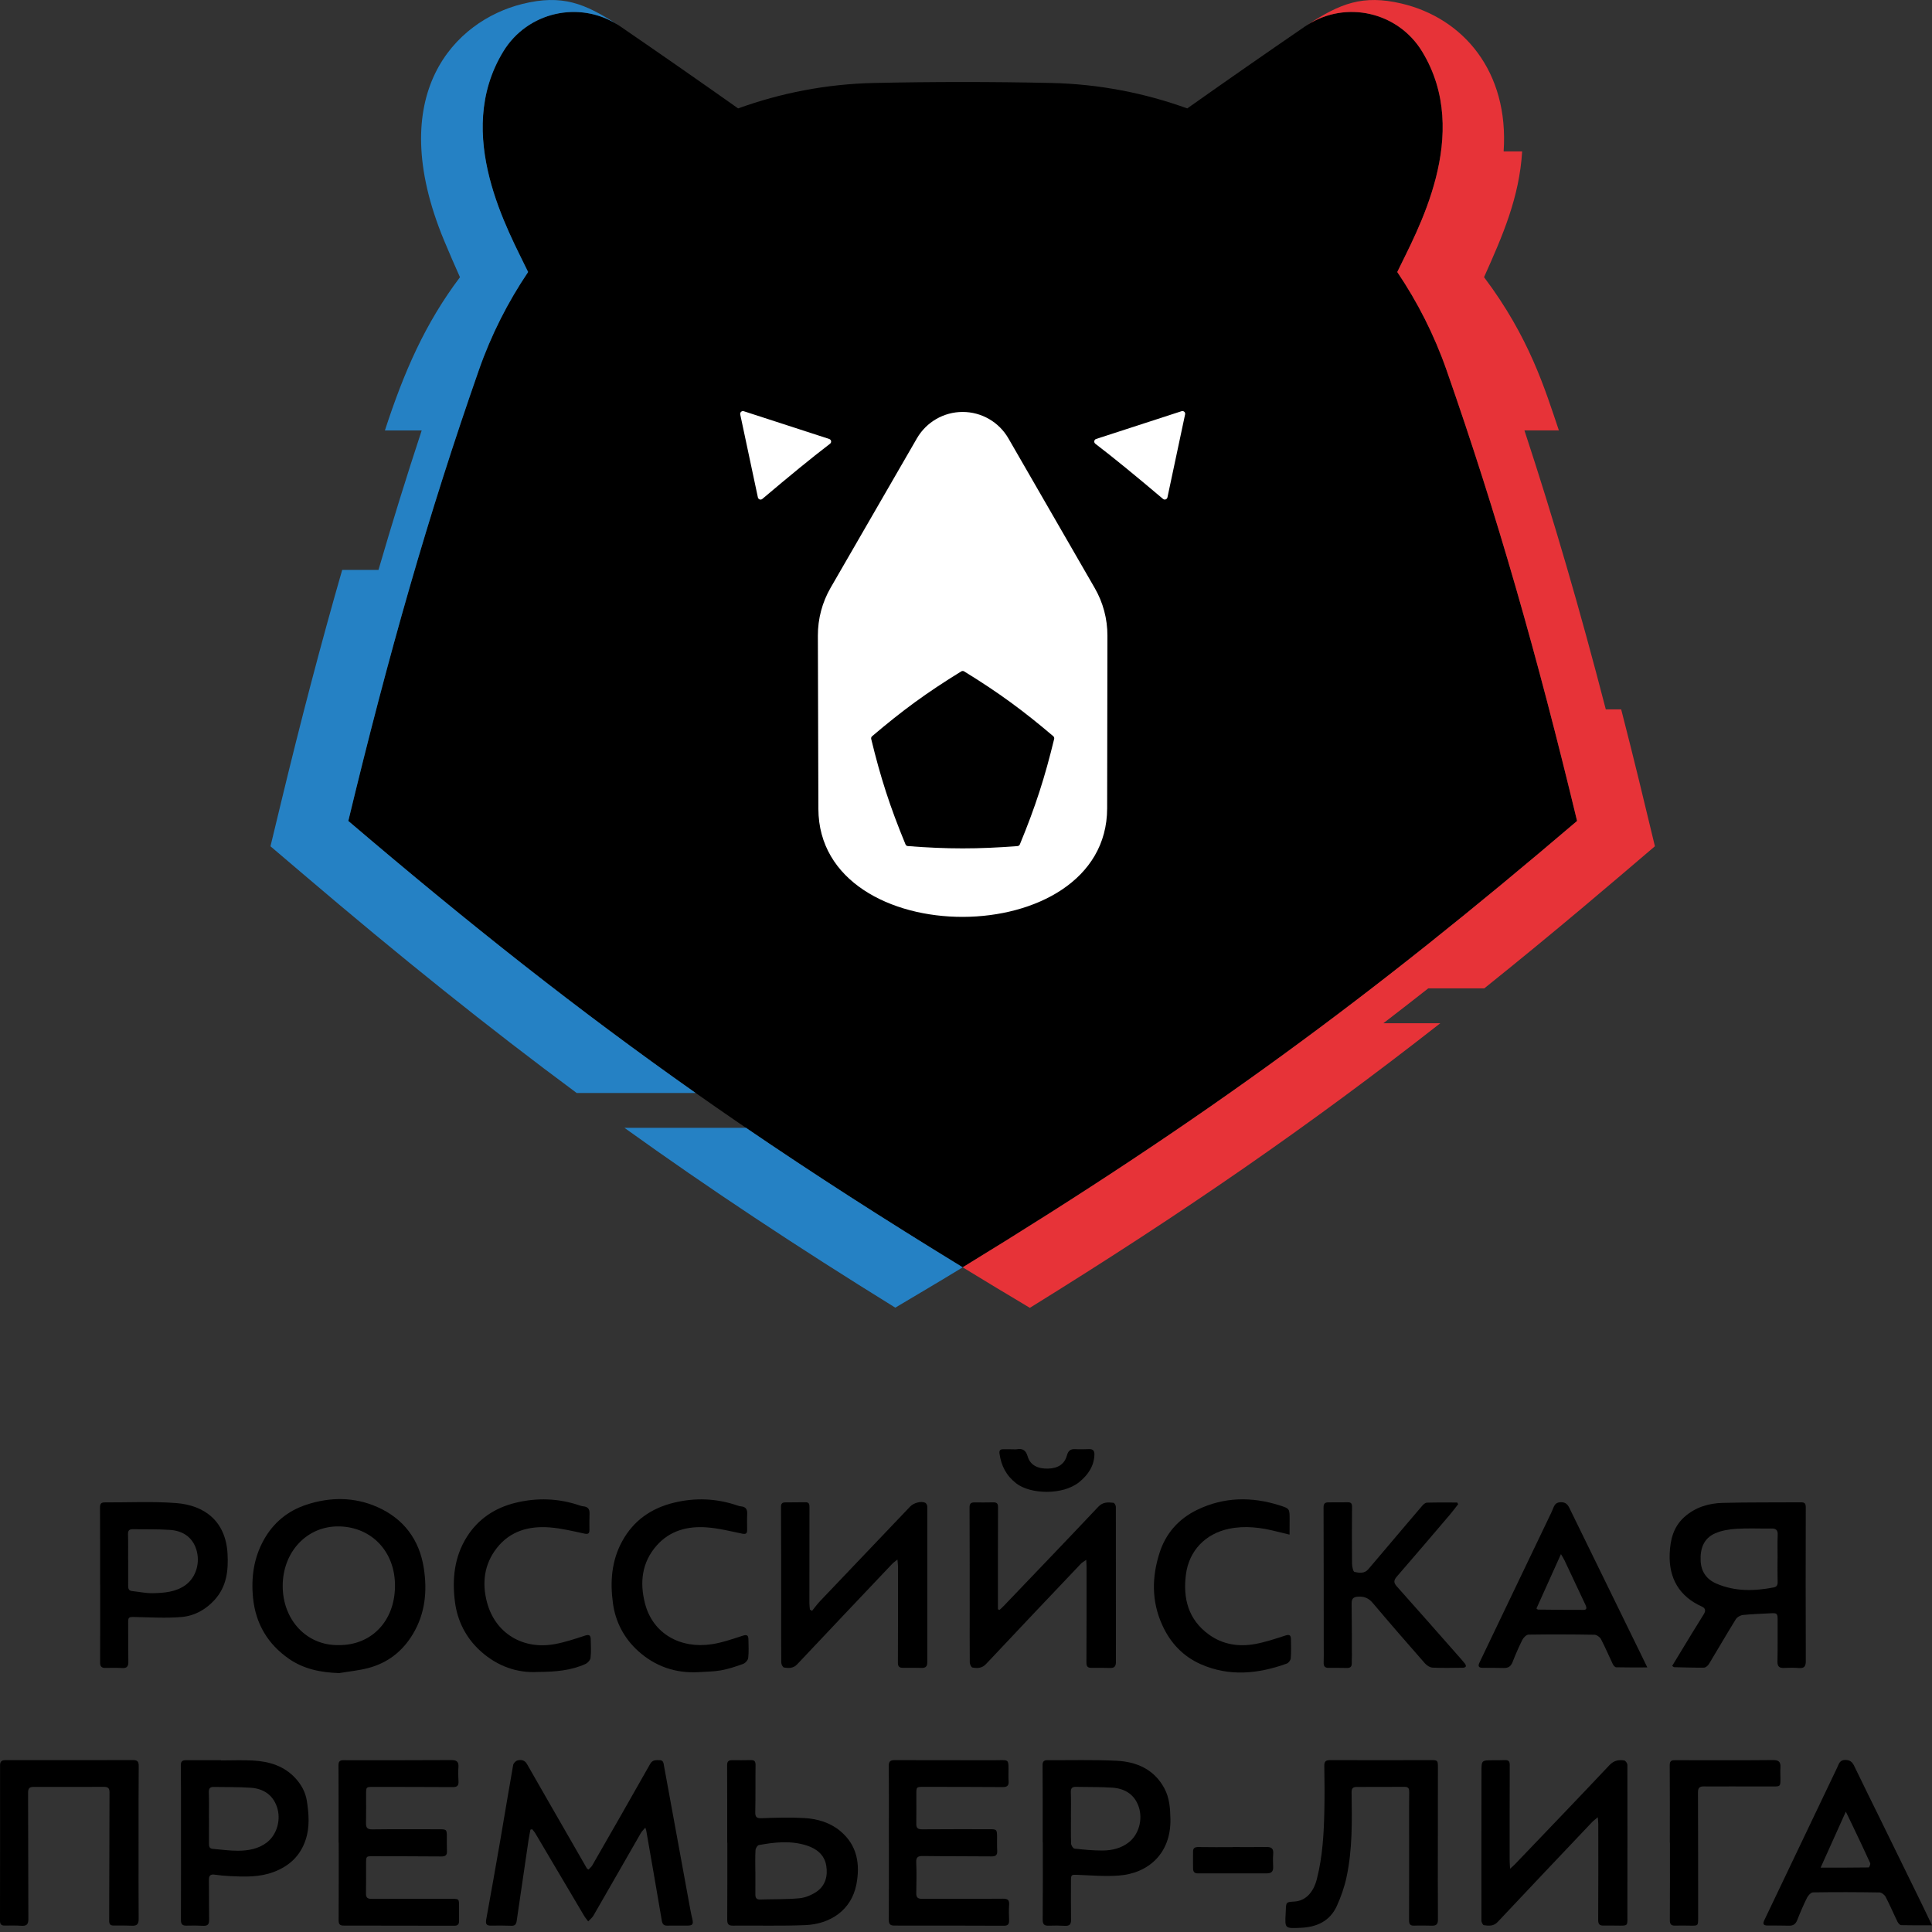 <?xml version="1.0" encoding="UTF-8"?>
<svg xmlns="http://www.w3.org/2000/svg" width="100" height="100" viewBox="0 0 100 100" fill="none">
  <rect x="0" y="0" width="100" height="100" fill="#333333" stroke="none"/>
  <g clip-path="url(#clip0_6199_2)">
    <path d="M72.322 14.079C73.313 12.007 76.228 6.965 73.609 2.666C72.337 0.578 69.573 -0.018 67.55 1.367C65.529 2.752 63.519 4.151 61.452 5.611C59.246 4.815 56.892 4.35 54.406 4.294C51.362 4.228 48.298 4.228 45.251 4.294C42.764 4.348 40.41 4.815 38.205 5.611C36.139 4.151 34.127 2.752 32.107 1.367C30.084 -0.018 27.32 0.578 26.048 2.666C23.429 6.965 26.343 12.007 27.334 14.079C26.286 15.634 25.421 17.334 24.783 19.16C22.149 26.692 20.098 33.901 18.027 42.493C28.733 51.62 37.313 57.943 49.828 65.596C62.344 57.943 70.923 51.62 81.629 42.493C79.558 33.901 77.507 26.692 74.874 19.16C74.236 17.334 73.371 15.634 72.322 14.079Z" fill="black"></path>
    <path d="M76.828 51.156C80.612 48.121 83.441 45.692 85.658 43.802C85.082 41.409 84.616 39.45 83.912 36.717H83.91C83.236 36.717 83.79 36.717 83.116 36.717C81.767 31.509 80.406 26.837 78.904 22.277C79.927 22.277 79.648 22.277 80.687 22.277C79.963 20.133 79.166 17.471 76.814 14.346C77.783 12.184 78.641 10.217 78.786 7.838H77.835H77.828C78.109 3.696 75.737 0.935 72.541 0.183C70.527 -0.29 69.368 0.184 67.686 1.277L67.661 1.295C69.673 0.005 72.36 0.616 73.609 2.666C76.228 6.965 73.313 12.006 72.322 14.079C73.371 15.634 74.236 17.334 74.874 19.16C77.507 26.691 79.558 33.9 81.629 42.492C70.923 51.62 62.344 57.942 49.828 65.596C50.984 66.303 52.143 67.002 53.304 67.694C61.238 62.783 67.742 58.294 74.551 52.962H71.604C72.374 52.371 73.148 51.769 73.926 51.158H76.828V51.156Z" fill="#E73338"></path>
    <path d="M18.029 42.492C20.1 33.901 22.151 26.691 24.785 19.16C25.423 17.334 26.288 15.633 27.336 14.079C26.345 12.007 23.43 6.965 26.05 2.666C27.297 0.618 29.982 0.007 31.994 1.293L31.965 1.274C30.287 0.19 29.113 -0.314 27.03 0.206C23.568 1.068 19.824 4.833 22.99 12.458C23.255 13.094 23.529 13.723 23.808 14.348C22.008 16.738 20.915 19.23 19.923 22.279H21.827C21.051 24.637 20.31 27.023 19.59 29.499H17.712C16.625 33.273 15.58 37.251 14.52 41.649L14 43.804L15.688 45.241C20.725 49.535 25.265 53.177 29.848 56.572H36.007C29.925 52.288 24.348 47.878 18.029 42.492Z" fill="#2581C4"></path>
    <path d="M32.32 58.376C36.709 61.529 41.227 64.519 46.34 67.684C47.505 66.991 48.671 66.305 49.83 65.596C45.74 63.095 42.073 60.737 38.614 58.376H32.32Z" fill="#2581C4"></path>
    <path d="M43.017 22.832C43.008 22.78 42.97 22.738 42.92 22.721L38.499 21.285C38.45 21.268 38.397 21.281 38.359 21.315C38.321 21.349 38.305 21.401 38.314 21.449L39.228 25.745C39.239 25.794 39.275 25.835 39.321 25.851C39.368 25.867 39.421 25.857 39.459 25.824C40.883 24.62 41.971 23.728 42.961 22.969C43.004 22.936 43.026 22.884 43.017 22.832Z" fill="white"></path>
    <path d="M61.158 21.283L56.736 22.72C56.686 22.736 56.649 22.779 56.64 22.831C56.631 22.883 56.652 22.935 56.693 22.967C57.686 23.727 58.773 24.619 60.196 25.823C60.233 25.855 60.285 25.866 60.334 25.849C60.38 25.833 60.416 25.794 60.427 25.744L61.341 21.446C61.351 21.396 61.335 21.344 61.296 21.311C61.26 21.279 61.206 21.268 61.158 21.283Z" fill="white"></path>
    <path d="M52.193 22.687C51.704 21.842 50.803 21.322 49.827 21.322C48.85 21.322 47.949 21.843 47.46 22.687C47.148 23.228 45.625 25.862 42.994 30.419C42.558 31.174 42.331 32.028 42.333 32.899C42.342 36.297 42.352 39.536 42.359 41.867C42.385 49.345 57.297 49.307 57.306 41.837C57.31 39.542 57.315 36.335 57.32 32.904C57.322 32.035 57.095 31.181 56.659 30.43L52.193 22.687ZM54.563 38.248C54.081 40.235 53.601 41.736 52.788 43.705C52.768 43.755 52.722 43.789 52.668 43.793C50.624 43.952 49.035 43.952 46.989 43.793C46.935 43.789 46.889 43.755 46.869 43.705C46.055 41.736 45.575 40.235 45.093 38.248C45.081 38.196 45.099 38.141 45.14 38.107C46.69 36.79 47.953 35.858 49.755 34.751C49.8 34.723 49.859 34.723 49.904 34.751C51.706 35.858 52.969 36.79 54.519 38.107C54.558 38.141 54.576 38.196 54.563 38.248Z" fill="white"></path>
    <path d="M27.454 94.703C27.419 94.897 27.38 95.089 27.351 95.283C27.147 96.662 26.943 98.043 26.744 99.423C26.72 99.591 26.661 99.684 26.475 99.677C26.122 99.667 25.768 99.661 25.414 99.67C25.167 99.676 25.128 99.57 25.167 99.35C25.418 97.968 25.663 96.586 25.903 95.203C26.124 93.922 26.333 92.639 26.56 91.36C26.576 91.268 26.688 91.148 26.778 91.123C26.965 91.07 27.156 91.095 27.273 91.301C27.627 91.923 27.984 92.544 28.341 93.165C29.021 94.349 29.701 95.532 30.382 96.716C30.39 96.73 30.414 96.736 30.462 96.766C30.524 96.7 30.606 96.638 30.655 96.554C31.658 94.806 32.662 93.059 33.651 91.303C33.778 91.077 33.952 91.107 34.138 91.106C34.343 91.104 34.344 91.266 34.37 91.407C34.822 93.879 35.274 96.352 35.728 98.824C35.758 98.993 35.796 99.161 35.835 99.328C35.899 99.606 35.853 99.667 35.558 99.67C35.224 99.673 34.889 99.662 34.554 99.671C34.367 99.676 34.29 99.609 34.256 99.417C33.994 97.862 33.722 96.311 33.451 94.757C33.445 94.723 33.43 94.688 33.402 94.598C33.307 94.71 33.224 94.785 33.172 94.876C32.353 96.3 31.539 97.728 30.717 99.151C30.65 99.266 30.537 99.352 30.444 99.45C30.375 99.355 30.294 99.264 30.235 99.163C29.63 98.145 29.027 97.125 28.425 96.105C28.187 95.702 27.951 95.296 27.71 94.895C27.665 94.818 27.6 94.751 27.545 94.68C27.516 94.689 27.486 94.697 27.454 94.703Z" fill="black"></path>
    <path d="M17.557 86.599C16.616 86.57 15.731 86.396 14.959 85.862C13.864 85.103 13.233 84.048 13.098 82.713C12.992 81.662 13.132 80.651 13.646 79.718C14.143 78.821 14.888 78.201 15.864 77.882C17.099 77.476 18.347 77.478 19.534 78.005C20.893 78.607 21.708 79.69 21.936 81.167C22.121 82.357 22.009 83.512 21.375 84.573C20.836 85.476 20.059 86.081 19.042 86.342C18.557 86.467 18.052 86.516 17.557 86.599ZM17.523 85.15C19.22 85.167 20.424 83.918 20.445 82.118C20.466 80.31 19.234 79.049 17.576 79.007C15.911 78.964 14.639 80.303 14.633 82.076C14.626 83.842 15.872 85.18 17.523 85.15Z" fill="black"></path>
    <path d="M86.551 86.228C86.888 85.672 87.223 85.118 87.559 84.567C87.768 84.225 87.983 83.886 88.192 83.544C88.293 83.377 88.285 83.243 88.081 83.152C86.935 82.637 86.375 81.703 86.422 80.434C86.449 79.702 86.613 79.031 87.18 78.522C87.739 78.02 88.429 77.809 89.154 77.79C90.511 77.753 91.867 77.771 93.224 77.759C93.415 77.758 93.466 77.829 93.466 78.014C93.46 80.671 93.459 83.326 93.468 85.983C93.469 86.263 93.374 86.36 93.101 86.337C92.854 86.317 92.605 86.319 92.356 86.332C92.103 86.346 91.995 86.267 92.001 85.993C92.017 85.277 92.005 84.56 92.01 83.844C92.011 83.515 91.978 83.483 91.649 83.503C91.172 83.532 90.694 83.541 90.22 83.591C90.085 83.604 89.911 83.703 89.842 83.816C89.37 84.579 88.921 85.358 88.457 86.125C88.404 86.211 88.29 86.314 88.202 86.316C87.688 86.323 87.173 86.305 86.657 86.293C86.631 86.292 86.608 86.264 86.551 86.228ZM92.005 80.652C92.007 80.652 92.007 80.652 92.008 80.652C92.008 80.251 91.995 79.849 92.013 79.449C92.025 79.193 91.925 79.111 91.681 79.116C91.079 79.126 90.475 79.093 89.875 79.131C89.503 79.155 89.109 79.217 88.772 79.367C88.175 79.629 87.995 80.169 88.025 80.79C88.051 81.353 88.334 81.75 88.843 81.968C89.802 82.38 90.796 82.359 91.799 82.166C91.964 82.134 92.013 82.047 92.01 81.886C91.999 81.474 92.005 81.064 92.005 80.652Z" fill="black"></path>
    <path d="M51.74 83.326C51.807 83.262 51.877 83.202 51.942 83.135C53.58 81.421 55.222 79.714 56.848 77.989C57.089 77.734 57.351 77.756 57.631 77.784C57.681 77.788 57.757 77.918 57.757 77.989C57.761 80.666 57.757 83.343 57.76 86.019C57.76 86.234 57.693 86.34 57.464 86.334C57.139 86.325 56.815 86.326 56.489 86.328C56.294 86.329 56.232 86.249 56.233 86.048C56.243 84.395 56.239 82.74 56.239 81.087C56.239 80.995 56.23 80.902 56.223 80.737C56.097 80.829 56.009 80.873 55.944 80.942C54.306 82.667 52.668 84.393 51.039 86.128C50.827 86.354 50.587 86.358 50.332 86.31C50.27 86.298 50.198 86.142 50.196 86.052C50.187 85.135 50.192 84.218 50.192 83.3C50.192 81.541 50.192 79.782 50.184 78.024C50.182 77.832 50.254 77.764 50.431 77.765C50.756 77.767 51.08 77.77 51.406 77.762C51.586 77.758 51.66 77.814 51.658 78.008C51.651 79.643 51.654 81.276 51.653 82.911C51.653 83.04 51.653 83.17 51.653 83.299C51.681 83.306 51.71 83.317 51.74 83.326Z" fill="black"></path>
    <path d="M42.03 83.38C42.166 83.212 42.294 83.035 42.442 82.878C43.995 81.243 45.553 79.611 47.109 77.979C47.289 77.79 47.669 77.682 47.89 77.782C47.945 77.808 47.996 77.911 47.996 77.979C47.999 80.664 47.995 83.352 47.996 86.037C47.996 86.243 47.921 86.335 47.712 86.331C47.386 86.323 47.062 86.323 46.737 86.326C46.548 86.328 46.473 86.258 46.475 86.052C46.484 84.399 46.481 82.745 46.481 81.091C46.481 80.993 46.466 80.894 46.452 80.719C46.319 80.829 46.236 80.885 46.169 80.957C44.533 82.684 42.895 84.41 41.264 86.143C41.06 86.36 40.821 86.351 40.578 86.31C40.516 86.299 40.439 86.146 40.438 86.057C40.428 85.024 40.434 83.992 40.434 82.96C40.433 81.306 40.433 79.652 40.424 77.999C40.422 77.835 40.483 77.765 40.634 77.764C40.989 77.759 41.341 77.761 41.696 77.756C41.885 77.755 41.9 77.87 41.898 78.023C41.894 79.676 41.892 81.331 41.894 82.984C41.894 83.093 41.912 83.2 41.921 83.309C41.956 83.335 41.992 83.358 42.03 83.38Z" fill="black"></path>
    <path d="M78.162 96.725C78.286 96.612 78.354 96.556 78.416 96.491C80.047 94.785 81.683 93.085 83.302 91.366C83.535 91.12 83.783 91.076 84.071 91.121C84.138 91.132 84.233 91.269 84.233 91.35C84.239 93.834 84.236 96.32 84.233 98.804C84.233 98.957 84.233 99.11 84.234 99.263C84.239 99.659 84.228 99.671 83.845 99.671C83.568 99.671 83.291 99.661 83.014 99.668C82.796 99.674 82.72 99.603 82.722 99.369C82.733 97.716 82.728 96.062 82.727 94.409C82.727 94.32 82.714 94.229 82.702 94.061C82.571 94.17 82.489 94.226 82.422 94.296C80.786 96.021 79.148 97.747 77.519 99.481C77.305 99.708 77.058 99.685 76.806 99.647C76.751 99.64 76.678 99.494 76.678 99.412C76.674 96.842 76.677 94.271 76.681 91.701C76.681 91.113 76.685 91.113 77.266 91.11C77.476 91.109 77.687 91.112 77.897 91.103C78.083 91.095 78.145 91.172 78.144 91.359C78.138 92.994 78.138 94.627 78.139 96.262C78.138 96.389 78.151 96.518 78.162 96.725Z" fill="black"></path>
    <path d="M7.173 95.343C7.173 96.671 7.167 98 7.177 99.328C7.179 99.596 7.083 99.687 6.828 99.674C6.513 99.659 6.198 99.664 5.881 99.665C5.712 99.665 5.651 99.596 5.651 99.422C5.659 97.205 5.659 94.989 5.668 92.773C5.67 92.553 5.586 92.488 5.383 92.488C4.169 92.493 2.957 92.493 1.742 92.49C1.524 92.49 1.452 92.565 1.453 92.795C1.464 94.974 1.458 97.152 1.468 99.331C1.47 99.62 1.361 99.697 1.096 99.677C0.811 99.658 0.524 99.665 0.236 99.667C0.07 99.667 0 99.6 0 99.425C0.005 96.741 0.005 94.055 0.003 91.371C0.003 91.166 0.095 91.104 0.283 91.104C2.481 91.106 4.678 91.107 6.876 91.101C7.109 91.101 7.182 91.169 7.18 91.416C7.167 92.726 7.174 94.034 7.173 95.343Z" fill="black"></path>
    <path d="M17.525 95.38C17.525 94.041 17.529 92.705 17.52 91.366C17.519 91.168 17.599 91.109 17.768 91.107C17.93 91.106 18.094 91.11 18.256 91.11C19.956 91.109 21.658 91.11 23.358 91.101C23.623 91.1 23.75 91.174 23.729 91.459C23.71 91.705 23.717 91.955 23.732 92.204C23.745 92.432 23.653 92.502 23.43 92.5C22.063 92.491 20.698 92.493 19.331 92.49C18.951 92.49 18.951 92.488 18.949 92.865C18.949 93.362 18.955 93.86 18.945 94.356C18.939 94.595 19.005 94.691 19.269 94.688C20.415 94.673 21.562 94.682 22.708 94.682C23.119 94.682 23.128 94.689 23.129 95.09C23.131 95.33 23.122 95.569 23.134 95.806C23.144 96.017 23.063 96.091 22.851 96.09C21.676 96.079 20.5 96.082 19.325 96.078C18.949 96.076 18.949 96.075 18.948 96.456C18.948 96.972 18.952 97.488 18.943 98.003C18.939 98.215 19.017 98.285 19.229 98.285C20.605 98.279 21.982 98.286 23.358 98.283C23.759 98.283 23.761 98.276 23.761 98.691C23.761 98.939 23.757 99.187 23.761 99.435C23.762 99.603 23.688 99.676 23.518 99.676C21.608 99.671 19.696 99.668 17.785 99.668C17.585 99.668 17.526 99.588 17.528 99.391C17.535 98.053 17.532 96.716 17.532 95.378C17.531 95.38 17.528 95.38 17.525 95.38Z" fill="black"></path>
    <path d="M46.007 95.374C46.007 94.055 46.015 92.736 46.001 91.418C45.998 91.168 46.083 91.103 46.311 91.104C48.011 91.11 49.713 91.109 51.413 91.11C51.518 91.11 51.624 91.109 51.728 91.106C52.187 91.095 52.2 91.107 52.2 91.554C52.2 91.764 52.19 91.975 52.205 92.184C52.223 92.421 52.132 92.502 51.893 92.499C50.537 92.488 49.18 92.491 47.822 92.488C47.43 92.487 47.43 92.487 47.43 92.876C47.43 93.381 47.435 93.888 47.427 94.394C47.423 94.618 47.506 94.686 47.733 94.685C48.89 94.674 50.045 94.68 51.201 94.679C51.589 94.679 51.605 94.692 51.608 95.074C51.61 95.313 51.601 95.552 51.615 95.79C51.628 96.014 51.545 96.09 51.318 96.087C50.133 96.075 48.949 96.084 47.763 96.068C47.504 96.065 47.412 96.132 47.424 96.406C47.447 96.93 47.436 97.457 47.426 97.982C47.421 98.201 47.495 98.283 47.722 98.283C49.117 98.276 50.512 98.288 51.907 98.276C52.16 98.274 52.25 98.341 52.232 98.597C52.212 98.863 52.222 99.131 52.231 99.399C52.237 99.59 52.169 99.677 51.966 99.676C50.073 99.67 48.183 99.665 46.29 99.668C46.057 99.668 46.003 99.572 46.004 99.357C46.012 98.029 46.009 96.7 46.009 95.372C46.009 95.374 46.009 95.374 46.007 95.374Z" fill="black"></path>
    <path d="M74.423 95.379C74.423 96.707 74.418 98.036 74.427 99.364C74.429 99.593 74.34 99.676 74.126 99.673C73.82 99.668 73.514 99.659 73.209 99.671C72.994 99.679 72.932 99.6 72.933 99.387C72.939 97.656 72.935 95.928 72.935 94.197C72.935 93.719 72.933 93.242 72.941 92.763C72.944 92.594 72.912 92.487 72.711 92.488C71.879 92.493 71.048 92.493 70.216 92.493C70.026 92.493 69.957 92.565 69.958 92.771C69.98 94.243 70.007 95.719 69.695 97.167C69.586 97.676 69.409 98.179 69.194 98.653C68.835 99.44 68.155 99.75 67.315 99.783C66.501 99.817 66.502 99.826 66.546 99.031C66.549 98.983 66.551 98.936 66.552 98.887C66.569 98.451 66.569 98.451 66.99 98.425C67.557 98.392 67.977 97.979 68.16 97.261C68.46 96.087 68.525 94.885 68.549 93.679C68.564 92.925 68.559 92.17 68.546 91.415C68.541 91.177 68.611 91.103 68.855 91.103C70.585 91.112 72.314 91.106 74.044 91.103C74.415 91.103 74.426 91.113 74.426 91.478C74.423 92.78 74.424 94.079 74.423 95.379C74.424 95.379 74.424 95.379 74.423 95.379Z" fill="black"></path>
    <path d="M75.473 77.858C75.336 78.033 75.204 78.213 75.06 78.382C74.143 79.458 73.227 80.536 72.3 81.603C72.135 81.794 72.125 81.919 72.299 82.112C73.35 83.287 74.389 84.472 75.433 85.654C75.566 85.804 75.699 85.954 75.825 86.11C75.856 86.149 75.885 86.222 75.869 86.258C75.852 86.295 75.778 86.322 75.729 86.322C75.204 86.326 74.677 86.342 74.153 86.316C74.014 86.31 73.847 86.202 73.751 86.092C72.842 85.058 71.94 84.019 71.053 82.969C70.846 82.723 70.621 82.628 70.31 82.642C70.054 82.652 69.955 82.742 69.96 83.003C69.974 83.901 69.971 84.8 69.974 85.698C69.974 85.831 69.964 85.966 69.967 86.099C69.971 86.273 69.883 86.337 69.719 86.334C69.404 86.329 69.088 86.325 68.773 86.329C68.573 86.332 68.504 86.242 68.513 86.048C68.523 85.781 68.516 85.513 68.516 85.246C68.514 82.837 68.516 80.428 68.507 78.02C68.507 77.826 68.581 77.762 68.755 77.762C69.089 77.762 69.424 77.762 69.758 77.758C69.911 77.755 69.981 77.808 69.981 77.976C69.975 78.96 69.971 79.945 69.981 80.929C69.983 81.081 70.036 81.347 70.108 81.362C70.347 81.414 70.623 81.462 70.824 81.222C71.082 80.914 71.345 80.61 71.604 80.304C72.272 79.517 72.936 78.728 73.608 77.945C73.672 77.87 73.772 77.779 73.858 77.778C74.38 77.762 74.904 77.77 75.428 77.77C75.44 77.8 75.457 77.829 75.473 77.858Z" fill="black"></path>
    <path d="M5.181 82.004C5.181 80.677 5.185 79.349 5.176 78.021C5.174 77.827 5.249 77.762 5.424 77.764C6.657 77.77 7.893 77.705 9.118 77.799C10.573 77.911 11.681 78.722 11.777 80.415C11.826 81.288 11.734 82.112 11.117 82.799C10.656 83.312 10.067 83.638 9.403 83.695C8.6 83.765 7.786 83.712 6.976 83.697C6.66 83.691 6.631 83.7 6.634 84.016C6.638 84.685 6.632 85.353 6.643 86.022C6.646 86.255 6.564 86.352 6.325 86.338C6.039 86.322 5.753 86.326 5.465 86.332C5.259 86.337 5.179 86.26 5.181 86.045C5.188 84.699 5.185 83.352 5.185 82.004C5.184 82.004 5.182 82.004 5.181 82.004ZM6.631 80.727C6.632 80.727 6.634 80.727 6.635 80.727C6.635 81.176 6.638 81.624 6.634 82.074C6.632 82.227 6.663 82.336 6.841 82.354C7.192 82.39 7.544 82.469 7.895 82.463C8.497 82.452 9.111 82.407 9.618 82.03C10.155 81.63 10.376 80.866 10.158 80.192C9.948 79.543 9.444 79.231 8.794 79.187C8.157 79.143 7.515 79.163 6.875 79.152C6.697 79.149 6.62 79.216 6.626 79.408C6.64 79.847 6.631 80.287 6.631 80.727Z" fill="black"></path>
    <path d="M11.439 91.119C11.993 91.119 12.549 91.094 13.101 91.125C13.943 91.172 14.72 91.407 15.31 92.061C15.611 92.395 15.817 92.779 15.885 93.227C15.987 93.9 16.04 94.573 15.816 95.239C15.54 96.061 14.975 96.585 14.182 96.887C13.448 97.169 12.683 97.146 11.917 97.108C11.651 97.095 11.383 97.072 11.118 97.033C10.883 96.998 10.811 97.087 10.814 97.313C10.823 98.001 10.814 98.689 10.824 99.378C10.827 99.6 10.747 99.689 10.523 99.679C10.237 99.664 9.949 99.662 9.663 99.671C9.442 99.679 9.363 99.6 9.365 99.37C9.373 97.659 9.368 95.949 9.368 94.236C9.368 93.281 9.373 92.324 9.359 91.369C9.356 91.127 9.482 91.106 9.663 91.106C10.255 91.107 10.848 91.107 11.441 91.107C11.439 91.11 11.439 91.115 11.439 91.119ZM10.815 94.093C10.817 94.093 10.818 94.093 10.818 94.093C10.818 94.532 10.821 94.972 10.817 95.411C10.815 95.558 10.829 95.682 11.014 95.697C11.451 95.732 11.889 95.797 12.325 95.794C12.853 95.79 13.383 95.699 13.814 95.364C14.343 94.953 14.558 94.173 14.332 93.519C14.114 92.888 13.62 92.579 12.982 92.533C12.344 92.489 11.702 92.506 11.062 92.492C10.862 92.488 10.803 92.579 10.809 92.775C10.826 93.213 10.815 93.654 10.815 94.093Z" fill="black"></path>
    <path d="M53.969 95.345C53.969 94.016 53.973 92.686 53.964 91.359C53.963 91.159 54.05 91.106 54.218 91.107C55.404 91.112 56.591 91.079 57.775 91.135C58.824 91.184 59.732 91.572 60.267 92.562C60.533 93.057 60.571 93.605 60.581 94.15C60.616 95.934 59.438 96.963 57.917 97.078C57.207 97.133 56.486 97.07 55.772 97.042C55.452 97.03 55.433 97.028 55.433 97.358C55.434 98.027 55.426 98.696 55.437 99.366C55.442 99.603 55.355 99.694 55.118 99.68C54.841 99.665 54.564 99.662 54.287 99.673C54.056 99.682 53.969 99.608 53.97 99.361C53.981 98.023 53.975 96.684 53.975 95.346C53.973 95.345 53.972 95.345 53.969 95.345ZM55.431 94.053H55.433C55.433 94.512 55.423 94.971 55.44 95.428C55.443 95.519 55.545 95.676 55.614 95.684C56.096 95.737 56.582 95.785 57.066 95.782C57.547 95.781 58.024 95.669 58.413 95.369C58.943 94.962 59.161 94.18 58.943 93.528C58.727 92.88 58.224 92.574 57.576 92.529C56.948 92.487 56.317 92.502 55.687 92.488C55.495 92.483 55.419 92.559 55.426 92.762C55.442 93.193 55.431 93.623 55.431 94.053Z" fill="black"></path>
    <path d="M37.64 95.373C37.64 94.037 37.643 92.698 37.635 91.362C37.634 91.165 37.719 91.107 37.888 91.107C38.212 91.107 38.538 91.112 38.862 91.103C39.048 91.098 39.108 91.165 39.107 91.356C39.096 92.167 39.111 92.98 39.093 93.791C39.087 94.067 39.173 94.12 39.441 94.109C40.174 94.082 40.911 94.059 41.643 94.103C42.315 94.143 42.966 94.333 43.497 94.778C44.371 95.511 44.528 96.486 44.327 97.535C44.069 98.871 42.969 99.593 41.679 99.644C40.43 99.694 39.176 99.659 37.926 99.671C37.691 99.673 37.641 99.57 37.641 99.356C37.649 98.029 37.646 96.701 37.646 95.373C37.644 95.373 37.643 95.373 37.64 95.373ZM39.096 96.875C39.098 96.875 39.099 96.875 39.099 96.875C39.099 97.267 39.101 97.658 39.098 98.05C39.096 98.218 39.143 98.324 39.342 98.318C40.02 98.297 40.699 98.316 41.373 98.254C41.68 98.226 42.007 98.089 42.265 97.914C42.727 97.599 42.855 97.093 42.767 96.568C42.674 96.003 42.266 95.684 41.744 95.519C40.926 95.26 40.098 95.349 39.278 95.501C39.204 95.514 39.11 95.667 39.105 95.76C39.084 96.13 39.096 96.503 39.096 96.875Z" fill="black"></path>
    <path d="M85.265 86.305C84.673 86.305 84.162 86.311 83.651 86.298C83.591 86.296 83.512 86.204 83.479 86.136C83.272 85.706 83.088 85.264 82.867 84.843C82.81 84.734 82.645 84.616 82.528 84.614C81.391 84.594 80.253 84.591 79.116 84.608C79.007 84.61 78.857 84.76 78.798 84.876C78.609 85.25 78.444 85.638 78.289 86.03C78.203 86.249 78.068 86.343 77.835 86.335C77.472 86.323 77.109 86.331 76.745 86.326C76.553 86.325 76.48 86.257 76.576 86.058C77.806 83.494 79.036 80.926 80.263 78.36C80.313 78.257 80.359 78.151 80.401 78.045C80.472 77.862 80.569 77.753 80.799 77.755C81.032 77.756 81.138 77.862 81.231 78.052C82.453 80.558 83.68 83.062 84.905 85.566C85.013 85.787 85.12 86.007 85.265 86.305ZM79.526 83.256C79.572 83.291 79.587 83.312 79.602 83.312C80.392 83.32 81.182 83.33 81.973 83.327C82.148 83.326 82.124 83.197 82.068 83.078C81.708 82.312 81.347 81.544 80.986 80.778C80.94 80.681 80.88 80.59 80.795 80.44C80.354 81.42 79.942 82.334 79.526 83.256Z" fill="black"></path>
    <path d="M100 99.653C99.413 99.653 98.909 99.659 98.406 99.646C98.339 99.644 98.251 99.544 98.215 99.47C98.005 99.042 97.82 98.601 97.599 98.179C97.544 98.074 97.392 97.956 97.283 97.953C96.137 97.935 94.989 97.93 93.843 97.949C93.736 97.95 93.592 98.106 93.533 98.224C93.345 98.6 93.18 98.987 93.027 99.378C92.945 99.587 92.821 99.68 92.597 99.673C92.225 99.662 91.852 99.667 91.478 99.664C91.277 99.662 91.227 99.585 91.319 99.393C92.579 96.757 93.834 94.12 95.094 91.486C95.178 91.307 95.221 91.089 95.516 91.094C95.76 91.098 95.875 91.203 95.972 91.403C96.441 92.373 96.919 93.34 97.395 94.308C98.1 95.747 98.805 97.189 99.511 98.63C99.662 98.945 99.812 99.26 100 99.653ZM95.54 93.77C95.089 94.774 94.676 95.693 94.235 96.669C95.109 96.669 95.915 96.672 96.722 96.659C96.753 96.659 96.825 96.489 96.801 96.435C96.515 95.802 96.214 95.175 95.915 94.547C95.803 94.312 95.688 94.079 95.54 93.77Z" fill="black"></path>
    <path d="M36.143 86.551C34.956 86.614 33.905 86.246 33.033 85.459C32.306 84.802 31.855 83.953 31.724 82.975C31.575 81.868 31.651 80.784 32.205 79.773C32.794 78.698 33.71 78.065 34.877 77.781C35.979 77.511 37.075 77.552 38.154 77.92C38.218 77.941 38.283 77.964 38.348 77.968C38.603 77.988 38.689 78.127 38.675 78.373C38.662 78.639 38.669 78.907 38.672 79.175C38.674 79.356 38.628 79.426 38.416 79.382C37.802 79.254 37.184 79.099 36.56 79.055C35.581 78.987 34.67 79.225 33.99 79.995C33.218 80.869 33.106 81.909 33.383 82.987C33.791 84.578 35.233 85.349 36.84 85.105C37.384 85.023 37.912 84.835 38.438 84.666C38.645 84.599 38.733 84.631 38.737 84.84C38.745 85.165 38.763 85.492 38.727 85.813C38.715 85.928 38.578 86.083 38.463 86.124C38.088 86.261 37.703 86.387 37.311 86.458C36.931 86.526 36.535 86.523 36.143 86.551Z" fill="black"></path>
    <path d="M27.848 86.54C26.778 86.606 25.753 86.245 24.901 85.486C24.128 84.799 23.668 83.906 23.543 82.875C23.4 81.712 23.52 80.58 24.157 79.561C24.749 78.616 25.62 78.042 26.694 77.782C27.806 77.513 28.909 77.549 29.998 77.92C30.061 77.941 30.126 77.961 30.192 77.967C30.426 77.988 30.525 78.111 30.514 78.347C30.502 78.624 30.508 78.901 30.509 79.178C30.511 79.364 30.455 79.423 30.249 79.379C29.653 79.252 29.055 79.104 28.451 79.058C27.383 78.977 26.408 79.238 25.715 80.126C25.053 80.97 24.94 81.953 25.212 82.955C25.645 84.546 27.071 85.404 28.728 85.097C29.259 84.999 29.778 84.822 30.294 84.655C30.499 84.588 30.569 84.654 30.575 84.832C30.584 85.156 30.602 85.485 30.567 85.806C30.555 85.922 30.423 86.071 30.31 86.124C29.557 86.467 28.747 86.535 27.848 86.54Z" fill="black"></path>
    <path d="M66.747 79.432C66.478 79.367 66.267 79.317 66.057 79.264C65.253 79.061 64.446 78.957 63.62 79.128C62.395 79.381 61.541 80.259 61.382 81.503C61.225 82.739 61.508 83.832 62.568 84.601C63.287 85.123 64.116 85.25 64.973 85.093C65.504 84.994 66.024 84.819 66.541 84.652C66.747 84.585 66.816 84.652 66.819 84.832C66.826 85.167 66.835 85.503 66.809 85.834C66.802 85.931 66.697 86.072 66.607 86.105C65.124 86.643 63.62 86.791 62.144 86.136C61.24 85.734 60.583 85.047 60.162 84.122C59.596 82.882 59.618 81.626 60.017 80.377C60.334 79.378 61.002 78.615 61.962 78.15C63.349 77.479 64.778 77.457 66.23 77.917C66.75 78.082 66.75 78.085 66.75 78.651C66.747 78.895 66.747 79.14 66.747 79.432Z" fill="black"></path>
    <path d="M86.43 95.374C86.43 94.035 86.436 92.698 86.425 91.36C86.423 91.106 86.563 91.107 86.734 91.107C87.441 91.109 88.148 91.11 88.855 91.11C89.83 91.11 90.805 91.113 91.778 91.101C92.041 91.098 92.173 91.183 92.156 91.462C92.144 91.661 92.153 91.863 92.155 92.064C92.156 92.461 92.149 92.47 91.763 92.468C91.036 92.467 90.311 92.467 89.584 92.465C89.117 92.465 88.647 92.471 88.18 92.465C87.959 92.462 87.886 92.553 87.887 92.777C87.896 94.947 87.895 97.116 87.895 99.284C87.895 99.679 87.89 99.677 87.486 99.671C87.229 99.667 86.97 99.661 86.713 99.67C86.505 99.677 86.43 99.603 86.431 99.385C86.44 98.047 86.436 96.71 86.436 95.372C86.434 95.374 86.431 95.374 86.43 95.374Z" fill="black"></path>
    <path d="M52.403 75.015C52.479 75.015 52.558 75.025 52.632 75.013C52.938 74.959 53.1 75.072 53.191 75.381C53.321 75.828 53.701 76.031 54.255 76.014C54.771 75.999 55.103 75.778 55.225 75.329C55.289 75.096 55.407 74.993 55.649 75.007C55.887 75.021 56.126 75.013 56.365 75.006C56.579 74.998 56.654 75.098 56.647 75.301C56.624 75.905 56.297 76.358 55.864 76.71C55.01 77.405 53.33 77.348 52.599 76.778C52.079 76.374 51.818 75.861 51.733 75.23C51.713 75.08 51.769 75.013 51.916 75.013C52.079 75.015 52.241 75.015 52.403 75.015Z" fill="black"></path>
    <path d="M63.804 95.603C64.387 95.603 64.969 95.611 65.551 95.6C65.807 95.596 65.922 95.679 65.901 95.949C65.883 96.176 65.889 96.406 65.898 96.635C65.907 96.865 65.807 96.965 65.577 96.965C64.384 96.962 63.191 96.962 61.998 96.966C61.82 96.966 61.756 96.874 61.753 96.721C61.747 96.426 61.75 96.129 61.752 95.834C61.752 95.646 61.853 95.6 62.03 95.603C62.622 95.614 63.214 95.608 63.804 95.608C63.804 95.607 63.804 95.605 63.804 95.603Z" fill="black"></path>
  </g>
  <defs>
    <clipPath id="clip0_6199_2">
      <rect width="100" height="100" fill="white"></rect>
    </clipPath>
  </defs>
</svg>
